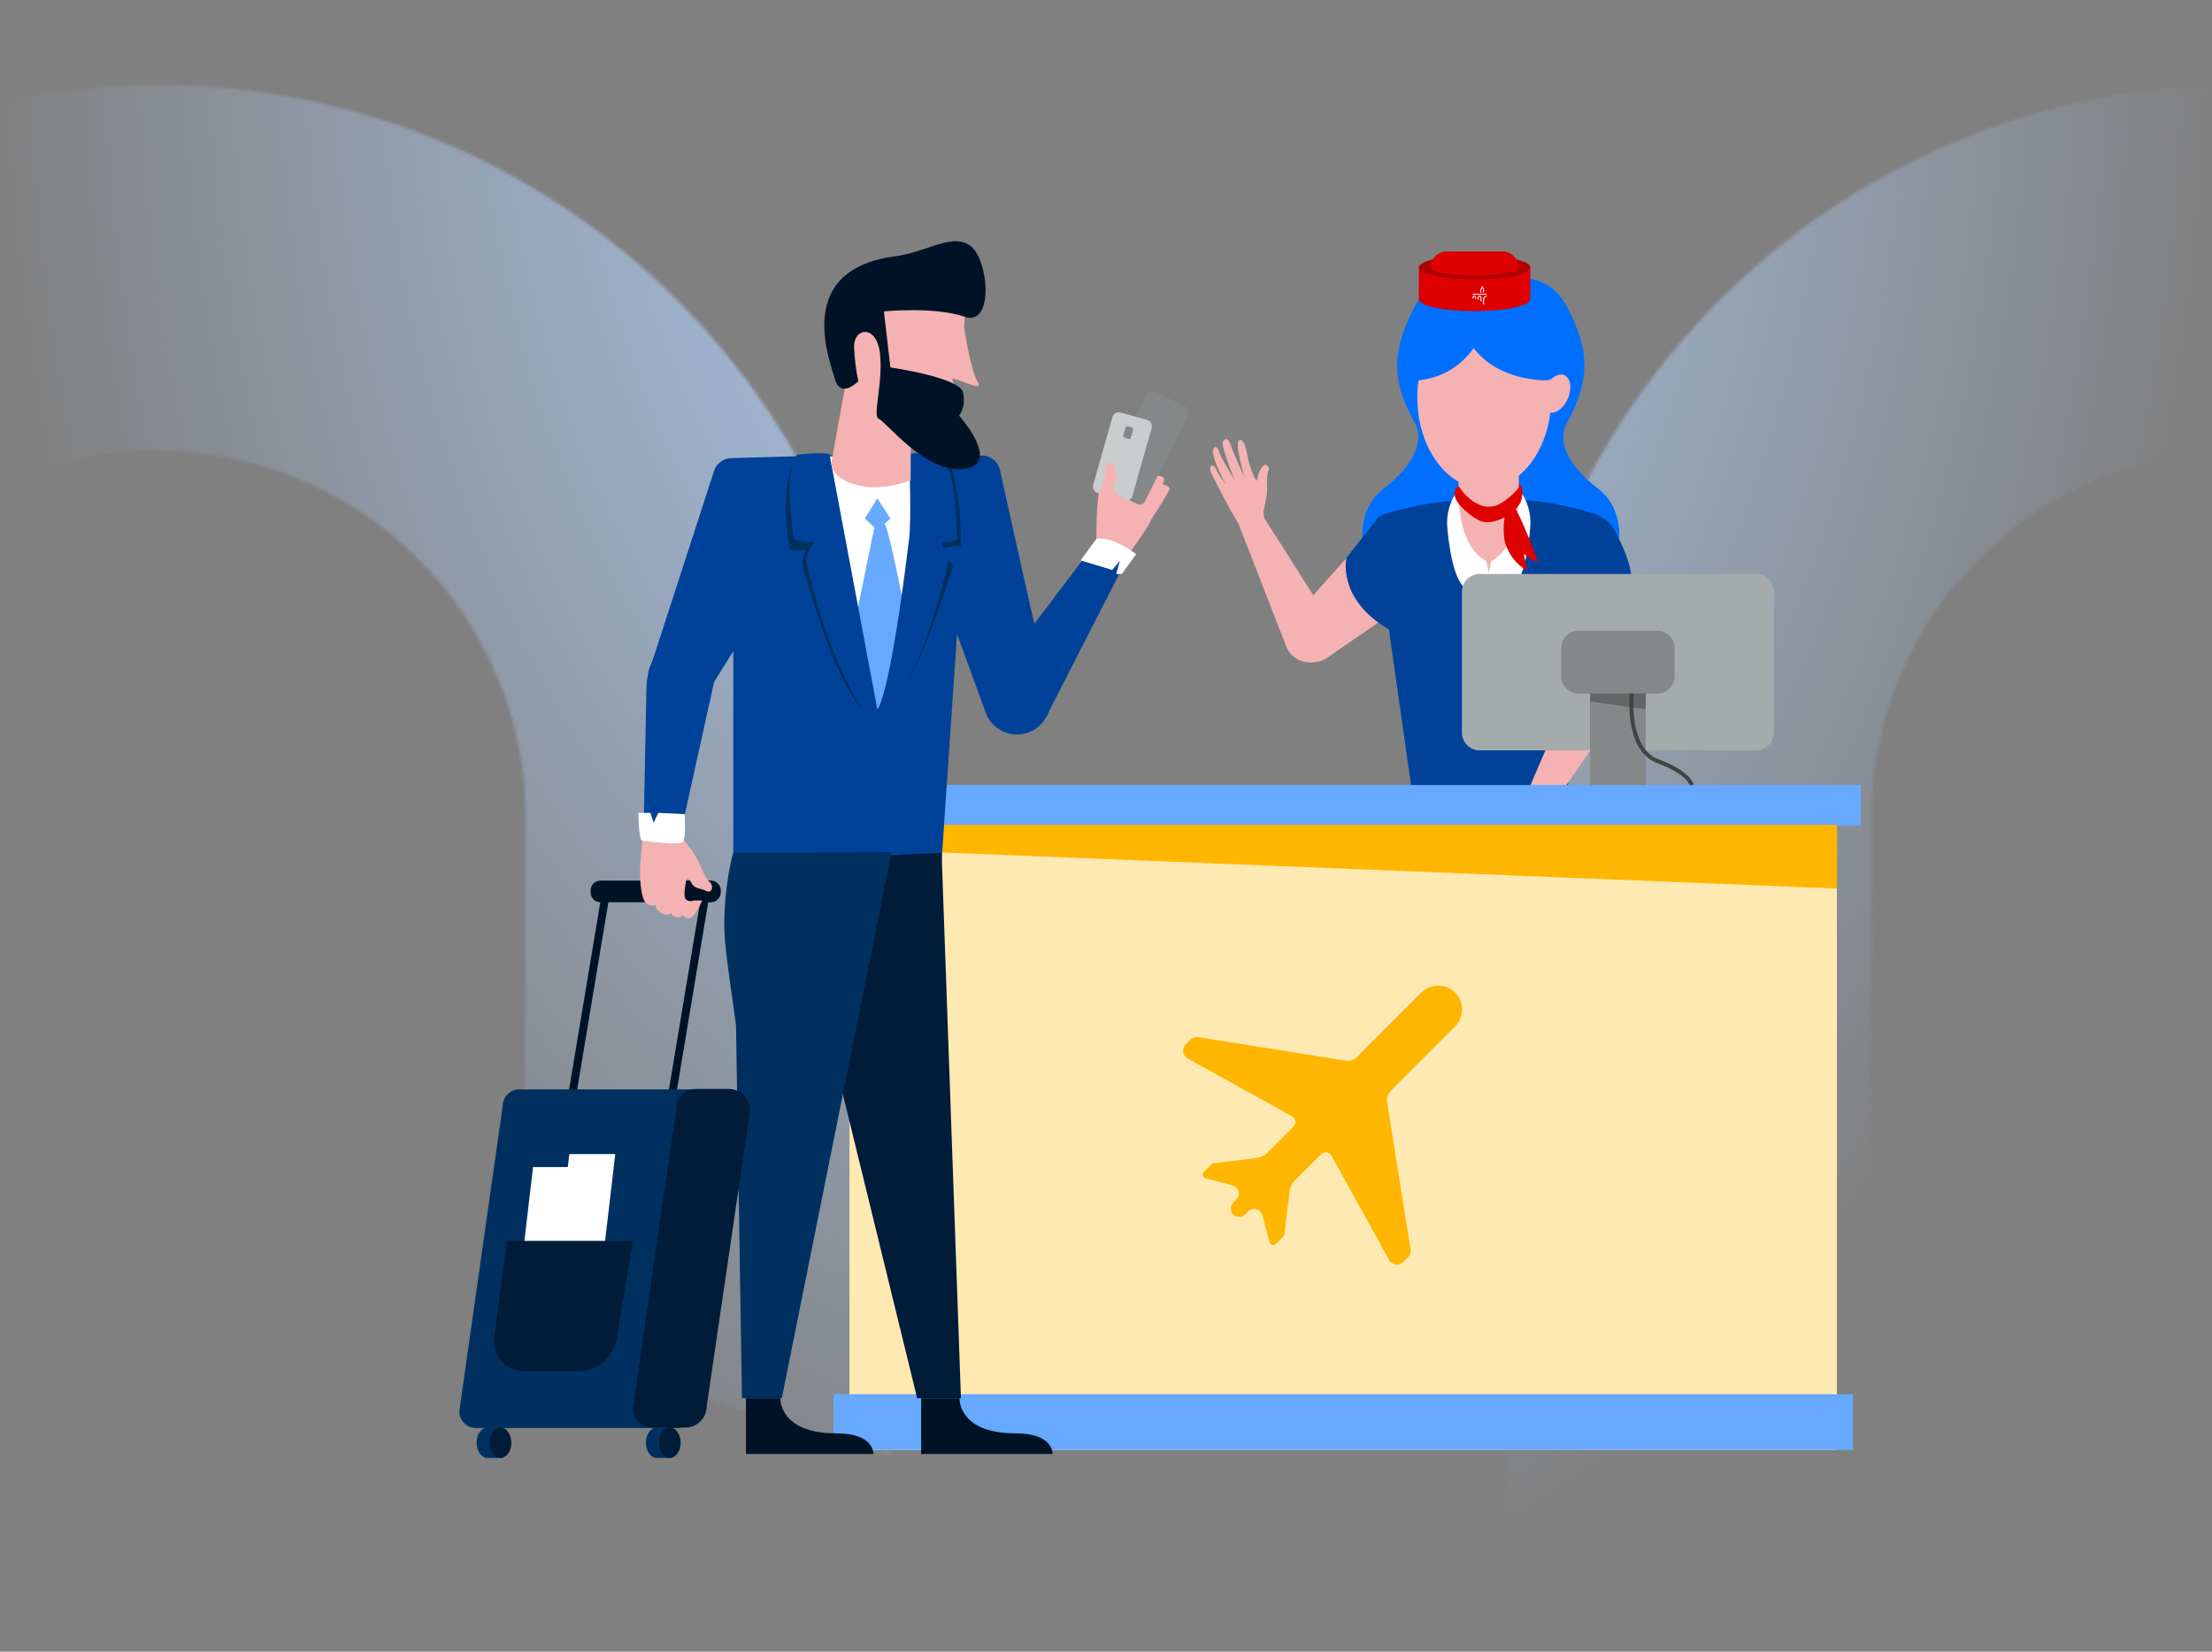 <?xml version="1.0" encoding="UTF-8"?>
<svg xmlns="http://www.w3.org/2000/svg" width="750" height="560" viewBox="0 0 750 560" fill="none">
  <rect x="0" y="0" width="750" height="560" fill="#808080" stroke="none"/>
  <g clip-path="url(#clip0_1758_127213)">
    <g clip-path="url(#clip1_1758_127213)">
      <mask id="mask0_1758_127213" style="mask-type:alpha" maskUnits="userSpaceOnUse" x="-196" y="-1304" width="1911" height="2577">
        <path fill-rule="evenodd" clip-rule="evenodd" d="M1340.08 -364.502V-833.932L1104.36 -1304L869.28 -833.932V-364.502H986.454V-804.933L1104.36 -1039.76L1222.33 -804.933V-364.502H1340.08ZM-196 -95.249H1714.99V-219.466H-196V-95.249ZM1715 153.5C1508.79 153.5 1341.78 320.355 1341.78 526.151V1272.41C1303.92 1212.4 1261.34 1153.29 1217.21 1098.22L1216.28 526.151C1216.28 251.172 1439.57 28.104 1715 28.104V153.5ZM1008.31 277.456C1008.31 140.205 896.87 28.767 759.11 28.767C621.668 28.767 510.166 140.205 510.166 277.456L510.357 539.879C552.39 557.215 593.976 576.048 634.957 596.475L634.479 277.456C634.479 208.655 690.309 152.857 759.11 152.857C828.101 152.857 883.868 208.655 883.868 277.456L884.315 746.791C927.175 777.415 968.794 809.76 1008.72 843.57L1008.31 277.456ZM53.486 28.767C190.959 28.767 302.461 140.205 302.461 277.456V493.959C261.512 480.448 219.862 468.306 177.448 457.567L178.244 277.456C178.244 208.655 122.254 152.857 53.486 152.857C-15.57 152.857 -71.305 208.655 -71.305 277.456L-71.114 412.125C-112.541 407.6 -153.681 404.095 -196 402.246L-195.649 277.456C-195.649 140.205 -84.179 28.767 53.486 28.767Z" fill="#E5F0FF"></path>
      </mask>
      <g mask="url(#mask0_1758_127213)">
        <rect width="750" height="560" fill="url(#paint0_radial_1758_127213)"></rect>
      </g>
    </g>
    <mask id="mask1_1758_127213" style="mask-type:luminance" maskUnits="userSpaceOnUse" x="506" y="319" width="34" height="86">
      <path fill-rule="evenodd" clip-rule="evenodd" d="M506.973 332.474L511.121 391.05C510.994 397.389 515.902 403.657 522.157 404.583H522.168L520.772 404.236C527.655 405.283 534.085 400.553 535.132 393.669C535.182 393.34 535.22 393.007 535.243 392.672L539.478 334.422C540.018 327.043 534.783 320.491 527.467 319.394C526.684 319.275 525.874 319.218 525.044 319.218C516.918 319.22 507.128 324.718 506.973 332.474Z" fill="white"></path>
    </mask>
    <g mask="url(#mask1_1758_127213)">
      <path fill-rule="evenodd" clip-rule="evenodd" d="M537.954 407.946L500.434 405.901L505.356 315.604L542.876 317.647L537.954 407.946Z" fill="#F5B2B2"></path>
    </g>
    <mask id="mask2_1758_127213" style="mask-type:luminance" maskUnits="userSpaceOnUse" x="511" y="378" width="25" height="96">
      <path fill-rule="evenodd" clip-rule="evenodd" d="M521.316 378.432C514.684 379.521 510.19 385.783 511.278 392.417L522.862 473.589L533.608 473.864L535.46 390.477V390.461C535.462 389.794 535.408 389.129 535.3 388.472C534.319 382.505 529.157 378.27 523.303 378.27C522.647 378.27 521.984 378.323 521.316 378.432Z" fill="white"></path>
    </mask>
    <g mask="url(#mask2_1758_127213)">
      <path fill-rule="evenodd" clip-rule="evenodd" d="M511.601 477.127L508.158 376.556L537.459 375.553L540.9 476.126L511.601 477.127Z" fill="#F5B2B2"></path>
    </g>
    <path fill-rule="evenodd" clip-rule="evenodd" d="M522.954 473.611C522.954 473.611 522.851 482.039 509.913 482.514C494.83 483.067 495.23 488.83 495.23 488.83L528.723 487.604C531.671 487.496 533.973 485.019 533.867 482.07L533.688 473.22L522.954 473.611Z" fill="#F5B2B2"></path>
    <path fill-rule="evenodd" clip-rule="evenodd" d="M534.01 485.948V485.95C534.039 486.757 533.408 487.433 532.601 487.46L495.556 488.817C490.635 488.995 493.691 483.757 503.515 483.399C507.797 483.244 517.894 484.174 522.681 481.204C527.467 478.236 533.689 477.167 533.689 477.167L534.01 485.948Z" fill="#003060"></path>
    <mask id="mask3_1758_127213" style="mask-type:luminance" maskUnits="userSpaceOnUse" x="462" y="319" width="34" height="86">
      <path fill-rule="evenodd" clip-rule="evenodd" d="M462.555 332.468L466.71 391.05C466.58 397.388 471.492 403.656 477.748 404.582L476.352 404.236C483.237 405.28 489.664 400.547 490.709 393.665C490.759 393.334 490.795 393.004 490.82 392.671L495.057 334.422C495.597 327.04 490.362 320.488 483.042 319.389C482.259 319.272 481.448 319.214 480.618 319.214C472.495 319.214 462.709 324.715 462.555 332.468Z" fill="white"></path>
    </mask>
    <g mask="url(#mask3_1758_127213)">
      <path fill-rule="evenodd" clip-rule="evenodd" d="M493.544 407.942L456.023 405.896L460.946 315.598L498.466 317.643L493.544 407.942Z" fill="#F5B2B2"></path>
    </g>
    <mask id="mask4_1758_127213" style="mask-type:luminance" maskUnits="userSpaceOnUse" x="466" y="378" width="26" height="96">
      <path fill-rule="evenodd" clip-rule="evenodd" d="M476.901 378.432C470.269 379.521 465.775 385.783 466.864 392.417L478.448 473.589L489.194 473.864L491.045 390.477V390.461C491.048 389.794 490.993 389.129 490.885 388.472C489.906 382.505 484.743 378.27 478.89 378.27C478.234 378.27 477.569 378.323 476.901 378.432Z" fill="white"></path>
    </mask>
    <g mask="url(#mask4_1758_127213)">
      <path fill-rule="evenodd" clip-rule="evenodd" d="M467.189 477.127L463.746 376.556L493.045 375.553L496.488 476.126L467.189 477.127Z" fill="#F5B2B2"></path>
    </g>
    <path fill-rule="evenodd" clip-rule="evenodd" d="M478.561 473.611C478.561 473.611 478.44 482.039 465.497 482.514C450.418 483.067 450.813 488.83 450.813 488.83L484.312 487.604C487.259 487.493 489.56 485.017 489.455 482.07L489.276 473.22L478.561 473.611Z" fill="#F5B2B2"></path>
    <path fill-rule="evenodd" clip-rule="evenodd" d="M489.586 485.948V485.955C489.615 486.758 488.987 487.433 488.182 487.46L451.133 488.817C446.215 488.995 449.267 483.757 459.091 483.399C463.373 483.244 473.479 484.174 478.261 481.204C483.043 478.235 489.274 477.166 489.274 477.166L489.586 485.948Z" fill="#003060"></path>
    <path fill-rule="evenodd" clip-rule="evenodd" d="M488.253 189.518L478.316 203.459L450.102 222.949C446.54 225.411 441.725 224.979 438.657 221.92C435.279 218.551 435.127 213.126 438.31 209.572L467.778 176.675L488.253 189.518Z" fill="#F5B2B2"></path>
    <path fill-rule="evenodd" clip-rule="evenodd" d="M540.957 196.923C531.162 201.648 507.301 194.176 507.301 194.176V190.136L506.549 194.176C506.549 194.176 479.78 201.648 469.986 196.923C460.192 192.197 458.688 173.6 468.933 165.823C479.179 158.046 483.097 149.647 479.78 143.563C471.194 128.163 472.234 118.1 479.78 103.773C487.325 89.445 505.862 94.93 505.862 94.93C505.862 94.93 523.642 89.44 531.176 103.773C538.709 118.104 539.765 128.163 531.176 143.563C527.877 149.661 531.797 158.046 542.043 165.823C552.29 173.596 550.751 192.197 540.957 196.923Z" fill="#006FFF"></path>
    <path fill-rule="evenodd" clip-rule="evenodd" d="M543.395 175.635C542.876 175.184 542.219 174.777 541.403 174.414C519.84 167.705 508.651 169.623 505.897 170.307C500.307 169.47 487.425 168.68 469.024 174.404C468.507 174.635 468.058 174.918 467.672 175.25L467.585 175.113L456.527 189.128C456.527 189.128 453.185 203.07 470.943 213.454L478.696 268.067L531.279 268.528L541.47 205.729C544.85 204.927 548.642 203.636 552.841 201.666C554.202 196.161 552.536 189.172 547.503 179.896C546.35 177.771 544.918 176.434 543.395 175.635Z" fill="#004299"></path>
    <path fill-rule="evenodd" clip-rule="evenodd" d="M525.646 139.938C524.534 148.976 520.541 156.684 514.995 161.253V183.634C515.004 189.502 511.735 194.262 505.036 194.262C498.324 194.262 494.563 189.502 494.563 183.634V163.35C486.34 158.705 480.557 147.671 480.557 134.798C480.557 117.733 490.721 103.898 503.258 103.898C514.324 103.898 523.54 114.676 525.551 128.94C527.055 127.31 528.904 126.57 530.378 127.211C532.545 128.152 533.084 131.719 531.581 135.179C530.237 138.274 527.715 140.233 525.646 139.938Z" fill="#F5B2B2"></path>
    <path fill-rule="evenodd" clip-rule="evenodd" d="M477.967 115.788C477.967 115.788 482.658 102.79 487.221 99.507C491.785 96.227 505.262 97.048 505.262 97.048C505.262 97.048 501.932 102.55 501.932 114.384C493.612 130.081 478.554 129.017 478.554 129.017L477.967 115.788Z" fill="#006FFF"></path>
    <path fill-rule="evenodd" clip-rule="evenodd" d="M532.566 115.788C532.566 115.788 527.879 102.79 523.314 99.507C518.751 96.227 505.274 97.048 505.274 97.048C505.274 97.048 497.311 102.55 497.311 114.384C505.613 130.081 525.131 128.924 525.131 128.924L532.566 115.788Z" fill="#006FFF"></path>
    <path fill-rule="evenodd" clip-rule="evenodd" d="M490.713 178.769C493.135 205.69 500.867 199.8 500.867 199.8C500.867 199.8 501.684 199.8 502.871 195.227C503.474 195.48 504.126 195.609 504.788 195.6C505.446 195.615 506.098 195.498 506.706 195.261C507.889 199.8 508.701 199.8 508.701 199.8C508.701 199.8 516.434 205.69 518.856 178.769C519.243 174.132 517.869 169.52 515.004 165.854C515.004 165.854 516.014 184.785 505.627 190.236C505.629 190.247 505.631 190.257 505.633 190.268L505.618 190.236L504.779 194.263L503.941 190.238C503.941 190.237 503.941 190.237 503.941 190.236C503.941 190.236 503.941 190.236 503.94 190.236L503.94 190.236L503.94 190.236C493.552 184.784 494.564 165.854 494.564 165.854C491.7 169.52 490.325 174.132 490.713 178.769Z" fill="white"></path>
    <path fill-rule="evenodd" clip-rule="evenodd" d="M542.972 353.409C542.972 353.409 538.081 360.396 505.039 360.396C471.998 360.396 458.309 349.961 458.309 349.961C465.559 280.625 478.696 268.066 478.696 268.066L491.254 266.067C500.402 264.602 509.717 264.515 518.888 265.805L531.296 267.544C531.296 267.544 548.559 290.958 542.972 353.409Z" fill="#003060"></path>
    <path fill-rule="evenodd" clip-rule="evenodd" d="M505.2 254.299L531.282 267.545C531.282 267.545 531.282 269.153 505.991 269.153C480.7 269.153 478.695 268.066 478.695 268.066L505.2 254.299Z" fill="#004299"></path>
    <path fill-rule="evenodd" clip-rule="evenodd" d="M552.175 196.112L552.842 201.674L550.324 235.873C550.003 240.19 546.647 243.663 542.343 244.132C537.599 244.648 533.279 241.363 532.506 236.654L529.336 203.997L552.175 196.112Z" fill="#F5B2B2"></path>
    <path fill-rule="evenodd" clip-rule="evenodd" d="M542.725 228.16C543.727 228.365 544.686 228.749 545.555 229.289C549.586 231.803 550.816 237.109 548.302 241.141L522.915 278.187L516.107 272.714L533.244 232.86C534.955 229.306 538.862 227.371 542.725 228.16Z" fill="#F5B2B2"></path>
    <path fill-rule="evenodd" clip-rule="evenodd" d="M513.905 172.528C516.215 170.394 516.187 167.833 516.173 166.517V166.516V166.516C516.172 166.421 516.171 166.332 516.171 166.251C516.171 164.901 515.049 164.094 515.049 164.094H514.975L514.99 165.231C514.891 165.381 513.336 167.69 509.421 170.3C501.321 175.7 494.563 164.846 494.563 164.846L494.563 164.901C494.45 164.906 493.221 165.023 493.221 167.6C493.221 168.7 493.844 169.854 494.683 170.917L494.684 170.949C494.684 170.949 494.787 171.069 494.976 171.273C495.942 172.41 497.113 173.417 497.956 174.101C499.765 175.592 502.041 177.05 504.021 177.05C506.123 177.05 508.213 176.462 510.127 175.374C509.727 178.541 509.532 183.009 510.999 185.819C513.243 191.232 517.78 193.48 517.78 193.48C517.78 193.48 517.345 191.065 516.656 187.783C519.148 189.934 521.531 190.66 521.531 190.66C521.531 190.66 517.332 178.863 513.905 172.528ZM514.992 165.377L514.995 165.626L514.983 165.816L514.992 165.377Z" fill="#DE0000"></path>
    <path fill-rule="evenodd" clip-rule="evenodd" d="M450.069 222.137C449.334 222.848 448.477 223.425 447.542 223.836C443.192 225.749 438.116 223.773 436.203 219.423L419.922 177.569L428.28 175.032L451.533 211.657C453.503 215.073 452.9 219.392 450.069 222.137Z" fill="#F5B2B2"></path>
    <path fill-rule="evenodd" clip-rule="evenodd" d="M418.212 162.559C416.185 163.097 413.403 165.291 414.734 168.207C416.044 171.072 419.794 177.355 419.918 177.565C419.909 177.559 419.903 177.556 419.903 177.556L419.922 177.569C419.922 177.569 419.921 177.568 419.918 177.565C420.242 177.734 425.73 180.541 429.157 177.264C427.766 173.85 428.465 167.616 426.753 163.826C425.963 162.077 424.516 161.557 422.988 161.557C421.201 161.557 419.302 162.269 418.212 162.559Z" fill="#F5B2B2"></path>
    <mask id="mask5_1758_127213" style="mask-type:luminance" maskUnits="userSpaceOnUse" x="414" y="161" width="16" height="18">
      <path fill-rule="evenodd" clip-rule="evenodd" d="M418.212 162.559C416.185 163.097 413.403 165.291 414.734 168.207C416.044 171.072 419.794 177.355 419.918 177.565C419.909 177.559 419.903 177.556 419.903 177.556L419.922 177.569C419.922 177.569 419.921 177.568 419.918 177.565C420.242 177.734 425.73 180.541 429.157 177.264C427.766 173.85 428.465 167.616 426.753 163.826C425.963 162.077 424.516 161.557 422.988 161.557C421.201 161.557 419.302 162.269 418.212 162.559Z" fill="white"></path>
    </mask>
    <g mask="url(#mask5_1758_127213)">
</g>
    <path fill-rule="evenodd" clip-rule="evenodd" d="M428.117 158.156C426.847 159.748 426.233 161.28 426.271 163.948C426.284 164.974 422.158 165.226 421.544 166.437C421.335 166.872 421.223 167.347 421.213 167.829C421.097 170.728 423.271 175.023 426.167 174.984L428.094 174.626C428.094 174.626 429.637 168.627 429.613 166.189C429.589 163.751 429.403 161.102 430.025 159.828C430.483 158.89 429.922 157.565 429.088 157.565C428.788 157.565 428.453 157.737 428.117 158.156Z" fill="#F5B2B2"></path>
    <mask id="mask6_1758_127213" style="mask-type:luminance" maskUnits="userSpaceOnUse" x="421" y="157" width="10" height="18">
      <path fill-rule="evenodd" clip-rule="evenodd" d="M428.117 158.156C426.847 159.748 426.233 161.28 426.271 163.948C426.284 164.974 422.158 165.226 421.544 166.437C421.335 166.872 421.223 167.347 421.213 167.829C421.097 170.728 423.271 175.023 426.167 174.984L428.094 174.626C428.094 174.626 429.637 168.627 429.613 166.189C429.589 163.751 429.403 161.102 430.025 159.828C430.483 158.89 429.922 157.565 429.088 157.565C428.788 157.565 428.453 157.737 428.117 158.156Z" fill="white"></path>
    </mask>
    <g mask="url(#mask6_1758_127213)">
</g>
    <path fill-rule="evenodd" clip-rule="evenodd" d="M410.552 160.087C411.364 161.968 415.212 169.172 415.212 169.172L417.974 167.47C417.974 167.47 413.586 161.826 412.353 159.168C411.895 158.181 411.417 157.795 411.038 157.795C410.398 157.795 410.041 158.904 410.552 160.087Z" fill="#F5B2B2"></path>
    <mask id="mask7_1758_127213" style="mask-type:luminance" maskUnits="userSpaceOnUse" x="410" y="157" width="8" height="13">
      <path fill-rule="evenodd" clip-rule="evenodd" d="M410.552 160.087C411.364 161.968 415.212 169.172 415.212 169.172L417.974 167.47C417.974 167.47 413.586 161.826 412.353 159.168C411.895 158.181 411.417 157.795 411.038 157.795C410.398 157.795 410.041 158.904 410.552 160.087Z" fill="white"></path>
    </mask>
    <g mask="url(#mask7_1758_127213)">
</g>
    <path fill-rule="evenodd" clip-rule="evenodd" d="M411.594 155.054C412.658 159.161 417.468 167.782 417.468 167.782L420.608 165.889C420.608 165.889 414.167 155.911 413.4 153.245C413.079 152.129 412.524 151.544 412.064 151.544C411.427 151.544 410.974 152.669 411.594 155.054Z" fill="#F5B2B2"></path>
    <mask id="mask8_1758_127213" style="mask-type:luminance" maskUnits="userSpaceOnUse" x="411" y="151" width="10" height="17">
      <path fill-rule="evenodd" clip-rule="evenodd" d="M411.594 155.054C412.658 159.161 417.468 167.782 417.468 167.782L420.608 165.889C420.608 165.889 414.167 155.911 413.4 153.245C413.079 152.129 412.524 151.544 412.064 151.544C411.427 151.544 410.974 152.669 411.594 155.054Z" fill="white"></path>
    </mask>
    <g mask="url(#mask8_1758_127213)">
</g>
    <path fill-rule="evenodd" clip-rule="evenodd" d="M415.076 149.079C414.668 149.441 414.472 149.984 414.556 150.519C415.046 154.387 419.7 165.459 419.7 165.459L422.767 163.689C422.767 163.689 418.181 153.651 417.455 151.362C416.978 149.862 416.35 148.84 415.656 148.84C415.467 148.84 415.273 148.917 415.076 149.079Z" fill="#F5B2B2"></path>
    <mask id="mask9_1758_127213" style="mask-type:luminance" maskUnits="userSpaceOnUse" x="414" y="148" width="9" height="18">
      <path fill-rule="evenodd" clip-rule="evenodd" d="M415.076 149.079C414.668 149.441 414.472 149.984 414.556 150.519C415.046 154.387 419.7 165.459 419.7 165.459L422.767 163.689C422.767 163.689 418.181 153.651 417.455 151.362C416.978 149.862 416.35 148.84 415.656 148.84C415.467 148.84 415.273 148.917 415.076 149.079Z" fill="white"></path>
    </mask>
    <g mask="url(#mask9_1758_127213)">
</g>
    <path fill-rule="evenodd" clip-rule="evenodd" d="M419.865 149.691C418.825 151.332 422.499 163.843 422.499 163.843L426.26 163.968C426.26 163.968 423.683 158.839 422.95 154.47C422.386 151.116 421.484 149.128 420.624 149.126C420.364 149.126 420.107 149.308 419.865 149.691Z" fill="#F5B2B2"></path>
    <mask id="mask10_1758_127213" style="mask-type:luminance" maskUnits="userSpaceOnUse" x="419" y="149" width="8" height="15">
      <path fill-rule="evenodd" clip-rule="evenodd" d="M419.865 149.691C418.825 151.332 422.499 163.843 422.499 163.843L426.26 163.968C426.26 163.968 423.683 158.839 422.95 154.47C422.386 151.116 421.484 149.128 420.624 149.126C420.364 149.126 420.107 149.308 419.865 149.691Z" fill="white"></path>
    </mask>
    <g mask="url(#mask10_1758_127213)">
</g>
    <path fill-rule="evenodd" clip-rule="evenodd" d="M288.021 491.6H622.821V279.945H288.021V491.6Z" fill="#FFE9B2"></path>
    <path fill-rule="evenodd" clip-rule="evenodd" d="M279.92 279.945H630.92V266.15H279.92V279.945Z" fill="#66A9FF"></path>
    <path fill-rule="evenodd" clip-rule="evenodd" d="M288.021 287.75L622.821 301.25V279.65H288.021V287.75ZM470.296 373.633L478.269 423.636C478.421 424.59 478.107 425.56 477.424 426.243L475.786 427.88C474.367 429.298 471.986 428.962 471.015 427.208L451.45 391.831C450.737 390.543 448.991 390.298 447.95 391.337L439.129 400.158C438.087 401.2 437.426 402.56 437.248 404.022L435.491 418.466C435.456 418.749 435.328 419.011 435.127 419.213L432.598 421.743C431.904 422.436 430.719 422.12 430.465 421.172L428.012 412.064C427.87 411.537 427.594 411.058 427.208 410.672C426.126 409.591 424.371 409.591 423.289 410.672L422.238 411.724C421.126 412.836 419.348 412.87 418.191 411.833L418.186 411.84C418.176 411.83 418.168 411.821 418.16 411.811C418.15 411.8 418.141 411.789 418.13 411.779C418.11 411.759 418.09 411.743 418.069 411.724L418.076 411.718C417.039 410.56 417.073 408.783 418.186 407.671L419.236 406.621C420.319 405.538 420.319 403.783 419.236 402.702C418.851 402.315 418.372 402.039 417.845 401.896L408.737 399.444C407.789 399.19 407.473 398.005 408.166 397.311L410.696 394.782C410.898 394.581 411.16 394.453 411.444 394.417L425.887 392.662C427.349 392.483 428.709 391.822 429.751 390.78L438.571 381.959C439.611 380.918 439.366 379.171 438.078 378.46L402.701 358.894C400.947 357.923 400.611 355.542 402.029 354.123L403.666 352.486C404.349 351.803 405.319 351.488 406.273 351.641L456.276 359.614C457.66 359.835 459.066 359.379 460.058 358.388L481.869 336.577C485.028 333.418 490.123 333.383 493.329 336.464L493.332 336.461C493.344 336.473 493.356 336.485 493.367 336.497C493.374 336.505 493.381 336.513 493.389 336.521C493.409 336.539 493.428 336.557 493.448 336.577L493.445 336.58C496.526 339.786 496.491 344.881 493.332 348.04L471.521 369.851C470.53 370.843 470.074 372.25 470.296 373.633Z" fill="#FFB600"></path>
    <path fill-rule="evenodd" clip-rule="evenodd" d="M595.417 254.403H501.697C498.383 254.403 495.695 251.715 495.695 248.401V200.6C495.695 197.286 498.383 194.6 501.697 194.6H595.417C598.731 194.6 601.418 197.286 601.418 200.6V248.401C601.418 251.715 598.731 254.403 595.417 254.403Z" fill="#A5ABAC"></path>
    <path fill-rule="evenodd" clip-rule="evenodd" d="M539.107 266.15H558.007V223.433H539.107V266.15Z" fill="#848889"></path>
    <path fill-rule="evenodd" clip-rule="evenodd" d="M282.621 491.6H628.221V472.7H282.621V491.6Z" fill="#66A9FF"></path>
    <path fill-rule="evenodd" clip-rule="evenodd" d="M518.87 90.65V101.45C518.87 101.45 518.87 101.45 518.87 101.45C518.87 103.687 510.409 105.5 499.97 105.5C489.532 105.5 481.07 103.687 481.07 101.45C481.07 101.45 481.07 101.45 481.07 101.45V90.65H518.87Z" fill="#DE0000"></path>
    <path fill-rule="evenodd" clip-rule="evenodd" d="M518.87 90.65C518.87 92.887 510.409 94.7 499.97 94.7C489.532 94.7 481.07 92.887 481.07 90.65C481.07 88.413 489.532 86.6 499.97 86.6C510.409 86.6 518.87 88.413 518.87 90.65Z" fill="#B10000"></path>
    <path fill-rule="evenodd" clip-rule="evenodd" d="M490.521 85.25H509.421C512.403 85.25 514.821 87.668 514.821 90.65C514.821 92.14 508.172 93.35 499.971 93.35C491.77 93.35 485.121 92.14 485.121 90.65C485.121 87.668 487.539 85.25 490.521 85.25Z" fill="#DE0000"></path>
    <path fill-rule="evenodd" clip-rule="evenodd" d="M503.161 99.263V98.069L502.563 96.873L501.965 98.069V99.263H502.262V98.142L502.563 97.547L502.861 98.142V99.263H503.161ZM499.258 99.947H504.115V99.631H499.258V99.947ZM504.114 100.579C503.59 100.579 503.166 101.003 503.166 101.526V103.423C503.07 103.271 502.961 103.121 502.849 102.98L502.848 101.526C502.848 100.827 503.415 100.261 504.114 100.261V100.579ZM502.319 100.894C502.319 100.545 502.035 100.262 501.684 100.262C501.335 100.262 501.052 100.545 501.052 100.894L501.054 101.56C501.16 101.605 501.266 101.652 501.37 101.705L501.368 100.894C501.368 100.719 501.509 100.578 501.684 100.578C501.86 100.578 502.003 100.719 502.003 100.894L502.004 102.087C502.112 102.164 502.217 102.248 502.319 102.333V100.894ZM499.891 100.262C500.241 100.262 500.524 100.545 500.524 100.894V101.444C500.42 101.411 500.314 101.378 500.207 101.353L500.208 100.894C500.208 100.719 500.065 100.578 499.891 100.578C499.716 100.578 499.574 100.719 499.574 100.894V101.236C499.47 101.224 499.365 101.216 499.258 101.211V100.894C499.258 100.545 499.54 100.262 499.891 100.262Z" fill="white"></path>
    <path fill-rule="evenodd" clip-rule="evenodd" d="M561.832 235.18H535.285C531.999 235.18 529.336 232.517 529.336 229.232V219.771C529.336 216.485 531.999 213.823 535.285 213.823H561.832C565.118 213.823 567.78 216.485 567.78 219.771V229.232C567.78 232.517 565.118 235.18 561.832 235.18Z" fill="#848889"></path>
    <path fill-rule="evenodd" clip-rule="evenodd" d="M558.021 240.5L539.121 237.8V235.1H558.021V240.5Z" fill="#636667"></path>
    <path fill-rule="evenodd" clip-rule="evenodd" d="M552.587 235.029L553.93 235.17L553.904 235.459L553.861 236.084C553.66 239.434 553.829 243.229 554.642 246.804C555.864 252.177 558.331 255.926 562.309 257.418C567.117 259.221 570.373 261.168 572.362 263.139C573.535 264.302 574.084 265.266 574.241 265.913L574.266 266.03L572.938 266.27C572.935 266.253 572.928 266.228 572.916 266.193L572.865 266.063L572.781 265.882C572.763 265.847 572.745 265.811 572.724 265.772C572.46 265.279 572.035 264.716 571.412 264.098C569.569 262.272 566.476 260.422 561.835 258.682C557.354 257.002 554.638 252.875 553.326 247.104C552.532 243.616 552.33 239.959 552.479 236.658L552.525 235.813L552.559 235.343L552.587 235.029Z" fill="#424444"></path>
    <path fill-rule="evenodd" clip-rule="evenodd" d="M277.418 154.472H332.998C335.903 154.472 338.419 156.49 339.046 159.328L350.696 211.97L320.421 186.501L275.871 156.801L277.418 154.472Z" fill="#004299"></path>
    <path fill-rule="evenodd" clip-rule="evenodd" d="M282.38 154.328L247.871 155.323C245.233 155.399 242.927 157.127 242.113 159.638L220.232 227.127L274.521 171.65L284.64 155.835L282.38 154.328Z" fill="#004299"></path>
    <path fill-rule="evenodd" clip-rule="evenodd" d="M389.623 161.21C389.623 161.21 395.636 160.662 394.653 163.176C393.671 165.691 388.481 175.258 388.481 175.258L383.451 173.291L389.623 161.21Z" fill="#F5B2B2"></path>
    <path fill-rule="evenodd" clip-rule="evenodd" d="M391.482 163.957C391.482 163.957 397.519 163.884 396.341 166.314C395.162 168.743 389.234 177.872 389.234 177.872L384.377 175.516L391.482 163.957Z" fill="#F5B2B2"></path>
    <path fill-rule="evenodd" clip-rule="evenodd" d="M382.129 188.711C382.129 188.711 387.785 180.921 389.797 177.36C391.807 173.797 388.519 170.68 385.995 169.76C383.472 168.84 377.57 165.766 374.952 170.406C372.336 175.049 372.514 183.085 370.346 187.283C374.483 192.006 382.129 188.711 382.129 188.711Z" fill="#F5B2B2"></path>
    <path fill-rule="evenodd" clip-rule="evenodd" d="M385.609 170.936L375.039 165.673C374.103 165.206 373.72 164.068 374.188 163.131L388.93 133.519C389.397 132.582 390.535 132.2 391.472 132.666L402.041 137.929C402.979 138.395 403.361 139.533 402.894 140.471L388.151 170.082C387.685 171.019 386.545 171.403 385.609 170.936Z" fill="#848889"></path>
    <path fill-rule="evenodd" clip-rule="evenodd" d="M381.232 169.69L372.169 167.119C371.002 166.789 370.322 165.572 370.655 164.404L377.193 141.348C377.523 140.18 378.74 139.502 379.907 139.833L388.97 142.402C390.138 142.734 390.817 143.951 390.485 145.117L383.947 168.175C383.616 169.341 382.4 170.02 381.232 169.69Z" fill="#C9CDCD"></path>
    <path fill-rule="evenodd" clip-rule="evenodd" d="M371.72 185.15C371.72 185.15 371.637 170.057 372.669 167.141C373.704 164.225 375.004 161.035 374.777 159.245C374.551 157.455 376.892 155.543 377.781 158.002C378.669 160.457 378.788 162.567 377.643 165.791C377.207 167.026 382.107 169.026 382.36 170.748C382.434 171.363 382.376 171.985 382.188 172.575C381.142 176.142 376.742 180.478 373.239 179.214L371.72 185.15Z" fill="#F5B2B2"></path>
    <path fill-rule="evenodd" clip-rule="evenodd" d="M313.032 183.611L334.109 241.292C336.122 246.794 341.966 249.886 347.647 248.452C353.675 246.933 357.383 240.874 355.993 234.816L342.447 175.605C340.995 167.276 333.068 161.702 324.74 163.152C324.658 163.166 324.577 163.181 324.494 163.197C316.191 164.782 310.742 172.797 312.327 181.1C312.49 181.955 312.725 182.796 313.032 183.611Z" fill="#004299"></path>
    <path fill-rule="evenodd" clip-rule="evenodd" d="M354.769 242.93L383.308 187.114L372.006 183.331L336.096 230.788C332.201 235.594 332.941 242.648 337.749 246.542C338.146 246.864 338.565 247.158 339.001 247.423C344.297 250.621 351.182 248.921 354.381 243.628C354.518 243.4 354.648 243.167 354.769 242.93Z" fill="#004299"></path>
    <path fill-rule="evenodd" clip-rule="evenodd" d="M263.162 156.01C272.472 156.01 280.02 163.558 280.02 172.868C280.02 182.179 272.472 189.728 263.162 189.728C253.852 189.728 246.303 182.179 246.303 172.868C246.303 163.558 253.852 156.01 263.162 156.01Z" fill="#004299"></path>
    <path fill-rule="evenodd" clip-rule="evenodd" d="M322.097 156.01C331.407 156.01 338.956 163.558 338.956 172.868C338.956 182.179 331.407 189.728 322.097 189.728C312.786 189.728 305.238 182.179 305.238 172.868C305.238 163.558 312.786 156.01 322.097 156.01Z" fill="#004299"></path>
    <path fill-rule="evenodd" clip-rule="evenodd" d="M263.162 156.01H322.098V181.045H267.316L263.162 156.01Z" fill="#004299"></path>
    <path fill-rule="evenodd" clip-rule="evenodd" d="M248.619 175.568L327.172 175.7L319.261 291.811H248.619V175.568Z" fill="#004299"></path>
    <path fill-rule="evenodd" clip-rule="evenodd" d="M241.26 169.574C241.26 169.574 245.842 156.01 264.956 156.01C264.956 169.478 261.549 175.445 261.549 175.445L241.037 170.061L241.26 169.574Z" fill="#004299"></path>
    <path fill-rule="evenodd" clip-rule="evenodd" d="M329.632 157.788C329.632 157.788 339.116 161.468 341.905 173.449C330.956 177.149 327.383 170.087 327.383 170.087L329.632 157.788Z" fill="#004299"></path>
    <path fill-rule="evenodd" clip-rule="evenodd" d="M319.26 289.112L325.82 474.05H310.97L266.42 291.8L319.26 289.112Z" fill="#001C39"></path>
    <path fill-rule="evenodd" clip-rule="evenodd" d="M249.554 347.685L251.572 474.05H265.072L302.289 288.92L248.619 289.112C248.619 289.112 245.568 299.36 245.568 313.628C245.568 319.163 246.675 327.007 248.029 336.61C248.519 340.081 249.041 343.781 249.554 347.685Z" fill="#003060"></path>
    <path fill-rule="evenodd" clip-rule="evenodd" d="M242.588 174.255L220.522 225.65C218.328 230.87 220.886 234.448 225.964 236.952L224.614 242.352C230.043 245.142 238.162 237.836 241.197 232.659L269.488 187.446C274.033 180.54 271.841 171.411 264.621 167.164C256.603 162.455 246.09 165.839 242.588 174.255Z" fill="#004299"></path>
    <path fill-rule="evenodd" clip-rule="evenodd" d="M252.92 492.95V474.05H264.577C264.577 474.05 264.021 485.957 283.445 485.957C296.645 485.957 296.12 492.95 296.12 492.95H252.92Z" fill="#001326"></path>
    <path fill-rule="evenodd" clip-rule="evenodd" d="M312.32 492.95V474.05H325.328C325.328 474.05 324.771 485.957 344.195 485.957C357.395 485.957 356.87 492.95 356.87 492.95H312.32Z" fill="#001326"></path>
    <path fill-rule="evenodd" clip-rule="evenodd" d="M240.123 305.909H241.021C242.886 305.909 244.396 304.398 244.396 302.534V301.925C244.396 300.061 242.886 298.55 241.021 298.55H203.617C201.754 298.55 200.242 300.061 200.242 301.925V302.534C200.242 304.371 201.71 305.864 203.535 305.908L192.025 374.962H228.614L240.123 305.909ZM206.272 305.909H237.386L226.326 372.262H195.212L206.272 305.909Z" fill="#001326"></path>
    <path fill-rule="evenodd" clip-rule="evenodd" d="M229.552 484.152H161.366C158.249 484.152 155.721 481.624 155.721 478.506L170.438 374.997C170.438 371.879 172.967 369.352 176.085 369.352H244.27C247.388 369.352 249.916 371.879 249.916 374.997L235.198 478.506C235.198 481.624 232.671 484.152 229.552 484.152Z" fill="#003060"></path>
    <path fill-rule="evenodd" clip-rule="evenodd" d="M232.385 483.997H221.102C217.507 483.997 214.594 481.084 214.594 477.49L229.311 375.704C229.311 372.111 232.225 369.197 235.82 369.197H247.103C251.096 369.197 254.332 372.433 254.332 376.425L239.615 476.769C239.615 480.761 236.379 483.997 232.385 483.997Z" fill="#001C39"></path>
    <path fill-rule="evenodd" clip-rule="evenodd" d="M227.838 494.3H221.951V494.196C220.272 493.719 219.008 491.641 219.008 489.149C219.008 486.658 220.272 484.578 221.951 484.101V483.997H227.838V494.3ZM164.55 484.101C162.871 484.578 161.607 486.658 161.607 489.149C161.607 491.641 162.871 493.719 164.55 494.196V494.3H170.438V483.997H164.55V484.101Z" fill="#003060"></path>
    <path fill-rule="evenodd" clip-rule="evenodd" d="M196.097 464.864H177.469C171.408 464.864 166.734 459.526 167.535 453.519L171.91 420.709H214.592L209.063 453.879C208.008 460.219 202.523 464.864 196.097 464.864Z" fill="#001C39"></path>
    <path fill-rule="evenodd" clip-rule="evenodd" d="M193.037 391.274H208.62L205.157 420.709H189.573L189.573 420.709H177.799L180.742 395.689H192.517L193.037 391.274Z" fill="white"></path>
    <path fill-rule="evenodd" clip-rule="evenodd" d="M169.702 494.299C171.735 494.299 173.382 491.994 173.382 489.149C173.382 486.305 171.735 483.998 169.702 483.998C167.672 483.998 166.023 486.305 166.023 489.149C166.023 491.994 167.672 494.299 169.702 494.299ZM227.103 494.299C229.136 494.299 230.783 491.994 230.783 489.149C230.783 486.305 229.136 483.998 227.103 483.998C225.071 483.998 223.424 486.305 223.424 489.149C223.424 491.994 225.071 494.299 227.103 494.299Z" fill="#001C39"></path>
    <path fill-rule="evenodd" clip-rule="evenodd" d="M217.034 296.164C217 292.073 218.021 282.5 218.021 282.5C218.021 282.5 223.005 275.833 228.946 277.864C229.015 279.382 229.492 281.124 230.109 282.965L230.432 282.884C230.432 282.884 235.451 289.04 236.705 291.867C236.882 292.264 237.058 292.668 237.234 293.073C238.315 295.555 239.408 298.066 240.608 299.049C242.003 300.191 241.618 303.189 239.284 302.018C238.561 301.655 237.914 301.484 237.325 301.328C236.01 300.982 234.979 300.71 234.022 298.549C233.881 298.234 233.435 297.977 232.829 297.75C232.491 299.286 232.066 301.59 232.081 303.415C232.108 306.435 235.371 305.3 235.371 305.3H238.071C238.071 305.3 235.177 312.447 232.752 311.259C232.281 311.029 231.855 310.707 231.474 310.315C230.887 310.869 229.906 311.37 228.521 310.692C228.136 310.503 227.794 310.071 227.492 309.476C226.038 310.965 223.017 309.354 222.458 307.725C222.394 307.54 222.335 307.244 222.281 306.873C221.057 307.127 219.679 307.067 218.821 305.943C217.014 303.576 217.051 296.756 217.053 296.575C217.041 296.441 217.035 296.304 217.034 296.164Z" fill="#F5B2B2"></path>
    <path fill-rule="evenodd" clip-rule="evenodd" d="M242.534 229.374L230.029 285.887L218.164 284.758L219.171 233.75C219.151 226.498 222.464 220.782 228.436 219.168C228.93 219.035 229.434 218.936 229.941 218.871L229.971 218.9C236.106 218.121 241.681 222.431 242.461 228.566C242.495 228.836 242.519 229.104 242.534 229.374Z" fill="#004299"></path>
    <path fill-rule="evenodd" clip-rule="evenodd" d="M281.123 154.76C281.123 154.76 285.32 213.5 297.47 240.5C312.32 214.85 308.779 154.76 308.779 154.76H281.123Z" fill="white"></path>
    <path fill-rule="evenodd" clip-rule="evenodd" d="M293.242 175.803L297.471 168.95L301.907 175.803L299.994 177.505C300.758 179.141 302.613 185.409 306.921 208.1C305.176 219.134 301.817 232.994 297.471 240.5C294.106 233.023 291.596 223.926 289.371 213.5L296.442 178.79L293.242 175.803Z" fill="#66A9FF"></path>
    <path fill-rule="evenodd" clip-rule="evenodd" d="M269.917 154.76C269.917 154.76 263.722 163.55 267.772 186.5H273.172L271.822 190.55C271.822 190.55 281.82 229.471 292.346 240.386C286.398 221.715 278.572 189.2 278.572 189.2L275.872 174.35L273.172 158.15L269.917 154.76Z" fill="#003060"></path>
    <path fill-rule="evenodd" clip-rule="evenodd" d="M319.07 154.1C319.07 154.1 325.569 155.45 325.82 185.15C320.42 185.15 319.07 186.5 319.07 186.5L323.12 191.9C323.12 191.9 312.022 229.471 301.496 240.385C307.446 221.715 315.271 189.2 315.271 189.2L317.971 174.35L320.671 158.15L319.07 154.1Z" fill="#003060"></path>
    <path fill-rule="evenodd" clip-rule="evenodd" d="M297.471 247.25C297.471 247.25 282.621 232.4 273.171 189.2L275.871 183.8C275.871 183.8 269.121 183.8 269.121 182.45C269.121 181.1 265.237 159.319 270.471 154.1C280.937 153.111 281.271 154.1 281.271 154.1L297.471 240.5V247.25Z" fill="#004299"></path>
    <path fill-rule="evenodd" clip-rule="evenodd" d="M297.471 247.25C297.471 247.25 312.321 232.4 321.771 189.2L319.071 183.8C319.071 183.8 324.471 183.8 324.471 182.45C324.471 181.1 324.305 159.319 319.071 154.1C308.604 153.111 308.271 154.1 308.271 154.1C308.271 154.1 309.073 175.873 308.271 182.45C301.521 237.8 297.471 240.5 297.471 240.5V247.25Z" fill="#004299"></path>
    <path fill-rule="evenodd" clip-rule="evenodd" d="M291.278 104.788L281.902 156.755C281.591 162.397 290.582 165.234 296.237 165.224C300.524 165.211 304.771 164.389 308.754 162.806L308.805 146.329C308.805 146.329 320.16 151.2 323.694 147.742C326.007 145.458 324.553 132.154 322.991 129.173L322.973 129.172C322.231 127.757 324.666 128.722 327.176 129.686C329.956 130.754 332.826 131.822 331.574 129.658C328.908 125.05 326.857 110.859 326.857 110.859C326.857 110.859 329.849 98.299 313.926 95.08C312.161 94.725 310.513 94.566 308.971 94.566C296.597 94.567 291.278 104.788 291.278 104.788Z" fill="#F5B2B2"></path>
    <mask id="mask11_1758_127213" style="mask-type:luminance" maskUnits="userSpaceOnUse" x="281" y="94" width="51" height="72">
      <path fill-rule="evenodd" clip-rule="evenodd" d="M291.278 104.788L281.902 156.755C281.591 162.397 290.582 165.234 296.237 165.224C300.524 165.211 304.771 164.389 308.754 162.806L308.805 146.329C308.805 146.329 320.16 151.2 323.694 147.742C326.007 145.458 324.553 132.154 322.991 129.173L322.973 129.172C322.231 127.757 324.666 128.722 327.176 129.686C329.956 130.754 332.826 131.822 331.574 129.658C328.908 125.05 326.857 110.859 326.857 110.859C326.857 110.859 329.849 98.299 313.926 95.08C312.161 94.725 310.513 94.566 308.971 94.566C296.597 94.567 291.278 104.788 291.278 104.788Z" fill="white"></path>
    </mask>
    <g mask="url(#mask11_1758_127213)">
</g>
    <path fill-rule="evenodd" clip-rule="evenodd" d="M303.399 86.91C269.203 91.496 281.11 121.617 283.088 128.516C285.066 135.416 291.018 129.264 291.018 129.264C290.206 125.453 289.73 121.578 289.596 117.682C289.369 111.187 297.117 109.845 298.343 119.646C299.567 129.445 295.678 141.308 297.978 142.029C300.28 142.753 313.745 160.605 326.824 158.972C339.904 157.338 325.179 140.895 325.179 140.895C325.179 140.895 327.69 138.085 326.504 133.007C325.314 127.931 301.891 124.564 301.891 124.564L299.704 105.573C299.704 105.573 316.903 103.878 327.048 107.388C337.192 110.901 335.228 87.794 328.984 83.32C327.437 82.215 325.78 81.781 323.991 81.781C318.554 81.783 311.89 85.772 303.399 86.91Z" fill="#001326"></path>
    <mask id="mask12_1758_127213" style="mask-type:luminance" maskUnits="userSpaceOnUse" x="279" y="81" width="56" height="79">
      <path fill-rule="evenodd" clip-rule="evenodd" d="M303.399 86.91C269.203 91.496 281.11 121.617 283.088 128.516C285.066 135.416 291.018 129.264 291.018 129.264C290.206 125.453 289.73 121.578 289.596 117.682C289.369 111.187 297.117 109.845 298.343 119.646C299.567 129.445 295.678 141.308 297.978 142.029C300.28 142.753 313.745 160.605 326.824 158.972C339.904 157.338 325.179 140.895 325.179 140.895C325.179 140.895 327.69 138.085 326.504 133.007C325.314 127.931 301.891 124.564 301.891 124.564L299.704 105.573C299.704 105.573 316.903 103.878 327.048 107.388C337.192 110.901 335.228 87.794 328.984 83.32C327.437 82.215 325.78 81.781 323.991 81.781C318.554 81.783 311.89 85.772 303.399 86.91Z" fill="white"></path>
    </mask>
    <g mask="url(#mask12_1758_127213)">
</g>
    <path fill-rule="evenodd" clip-rule="evenodd" d="M371.718 182.709L366.393 189.994L377.121 193.25L379.705 190.118L378.471 194.6H380.381L385.221 187.85C385.221 187.85 377.116 181.619 371.718 182.709Z" fill="white"></path>
    <path fill-rule="evenodd" clip-rule="evenodd" d="M216.471 275.6C216.471 275.6 216.471 285.05 217.821 285.05C219.171 285.05 230.617 286.918 231.645 285.309C232.671 283.7 232.132 276.017 232.132 276.017L223.221 275.6L221.598 278.905L220.521 275.6H216.471Z" fill="white"></path>
    <path fill-rule="evenodd" clip-rule="evenodd" d="M382.66 148.819L381.279 148.427C380.943 148.333 380.747 147.983 380.843 147.647L381.603 144.966C381.699 144.63 382.047 144.435 382.383 144.531L383.764 144.923C384.1 145.018 384.295 145.367 384.2 145.703L383.44 148.384C383.344 148.72 382.996 148.914 382.66 148.819Z" fill="#848889"></path>
  </g>
  <defs>
    <radialGradient id="paint0_radial_1758_127213" cx="0" cy="0" r="1" gradientUnits="userSpaceOnUse" gradientTransform="translate(375 -2.18487e-06) rotate(90) scale(560 375)">
      <stop stop-color="#B2D3FF"></stop>
      <stop offset="1" stop-color="#B2D3FF" stop-opacity="0"></stop>
    </radialGradient>
    <clipPath id="clip0_1758_127213">
      <rect width="750" height="560" fill="white"></rect>
    </clipPath>
    <clipPath id="clip1_1758_127213">
      <rect width="750" height="560" fill="white"></rect>
    </clipPath>
  </defs>
</svg>
